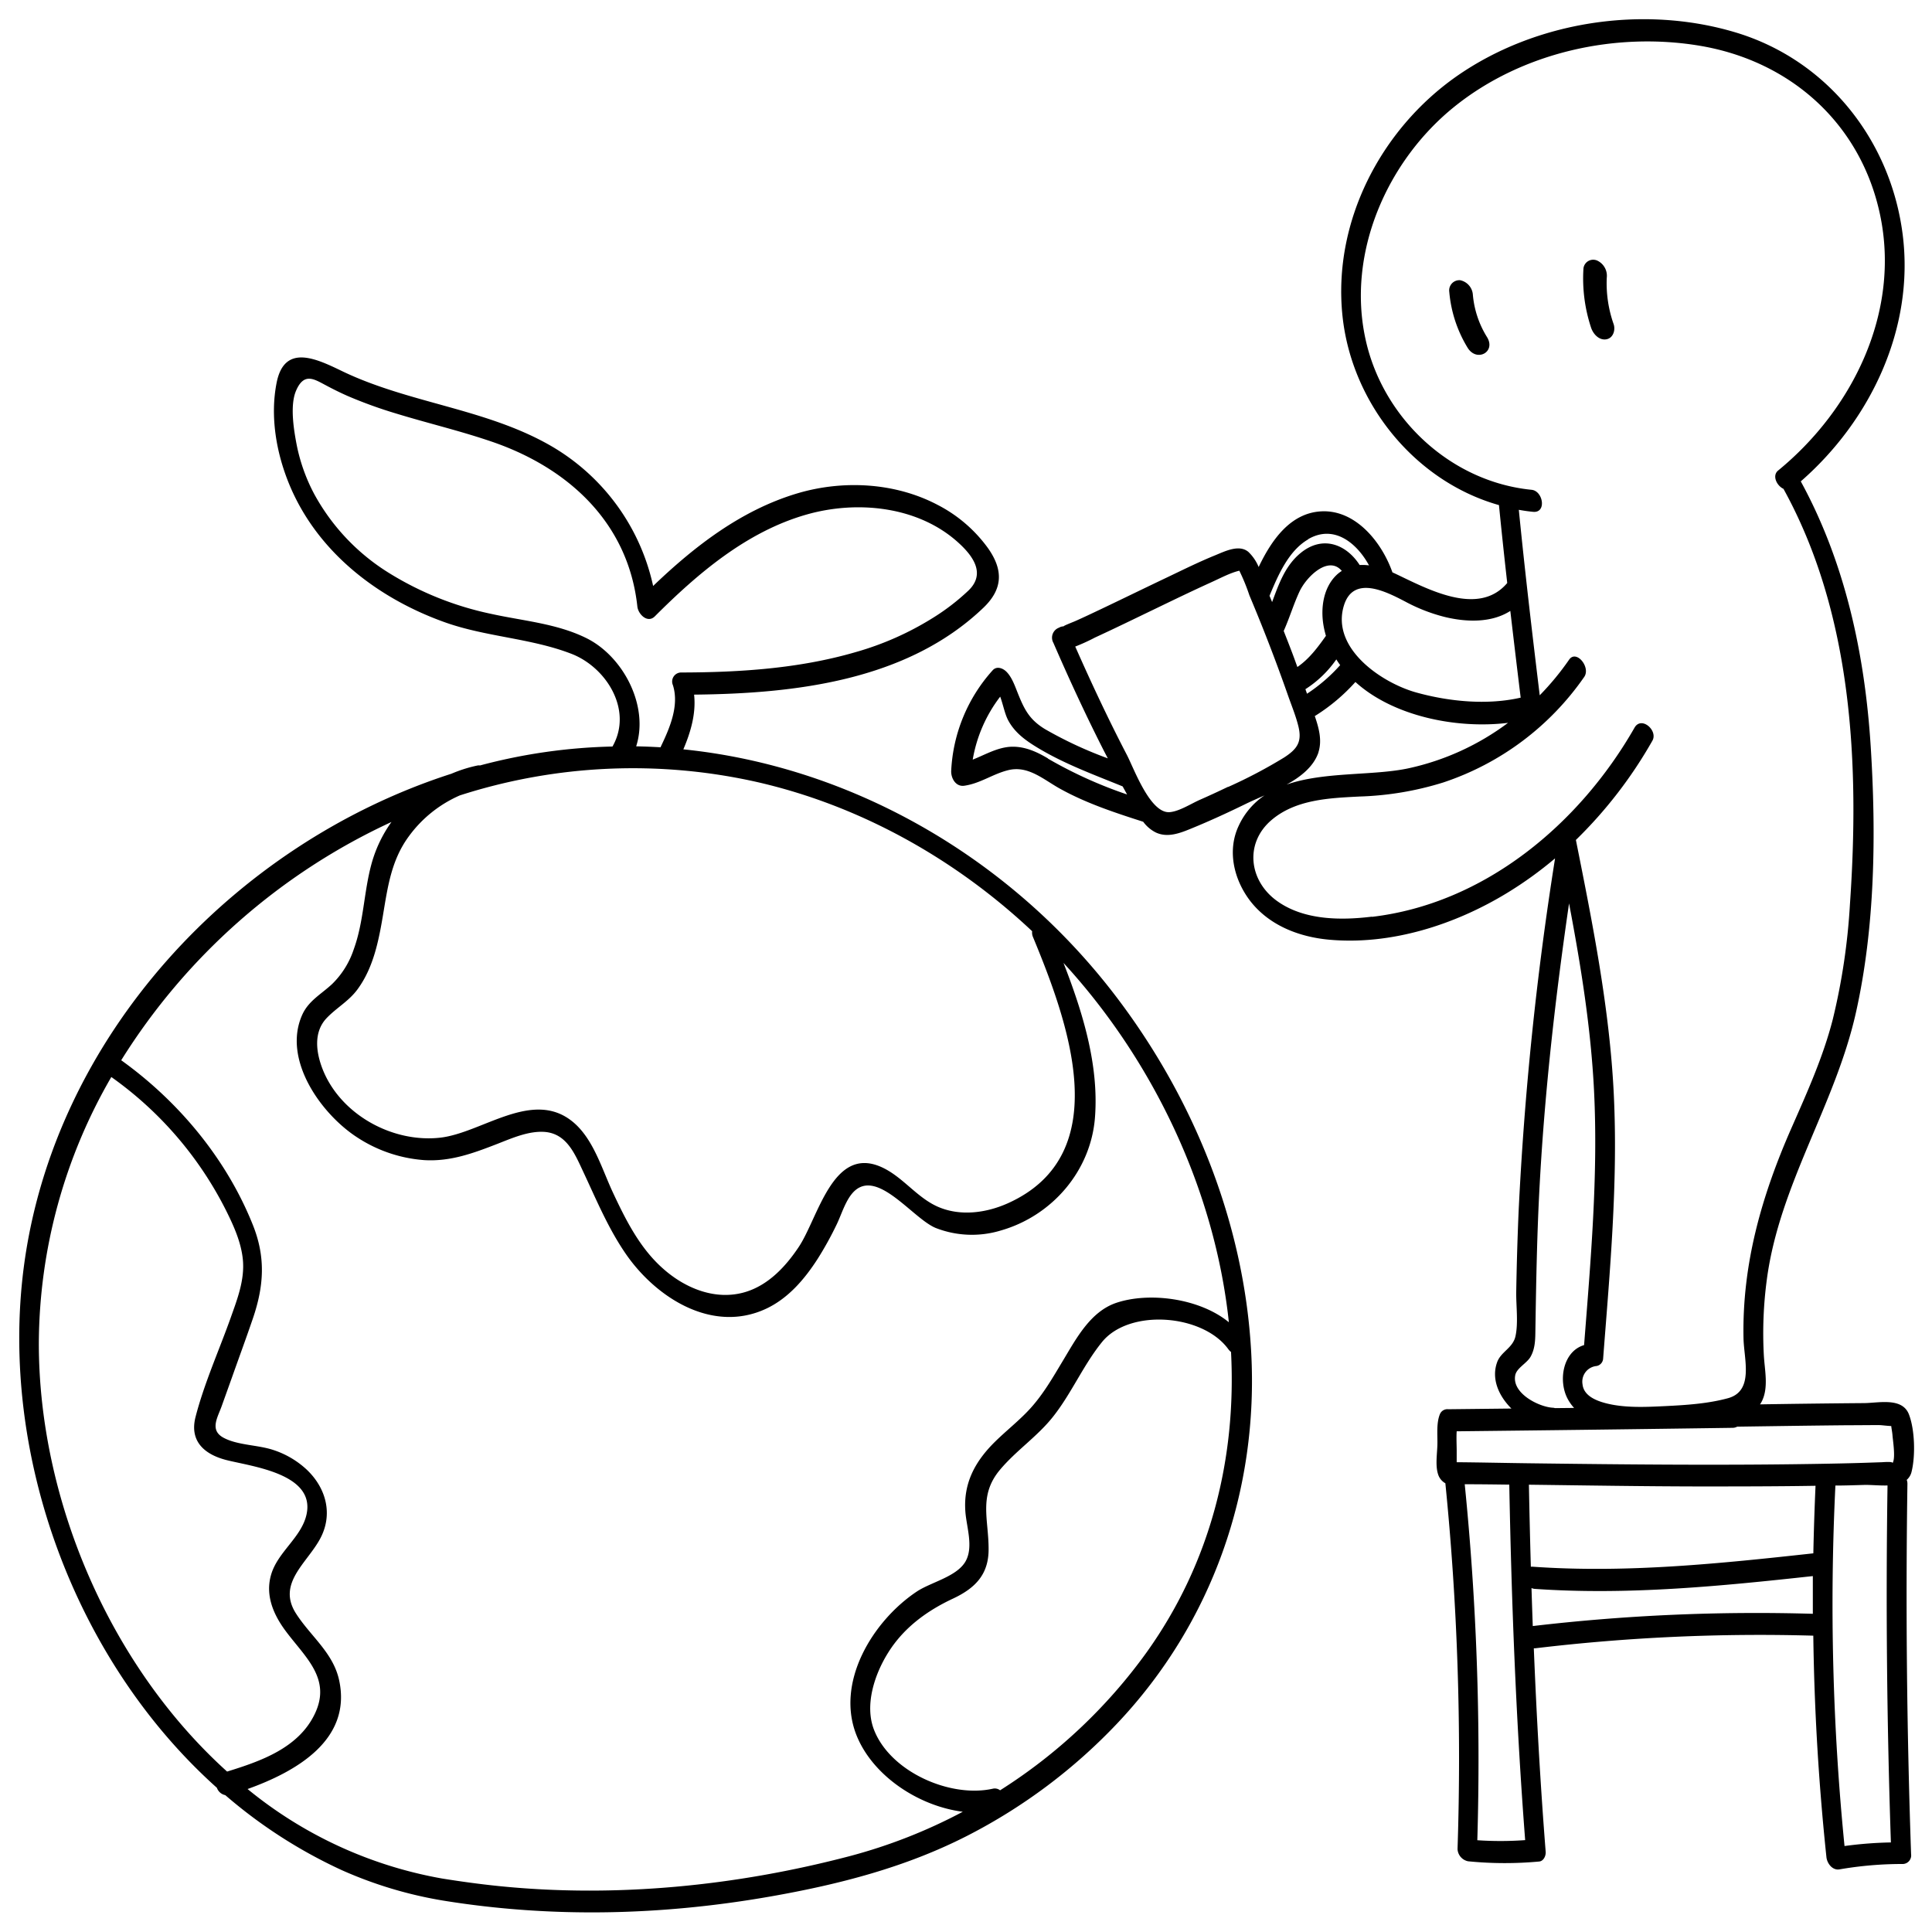 <svg height="512" viewBox="0 0 500 500" width="512" xmlns="http://www.w3.org/2000/svg"><g id="圖層_3" data-name="圖層 3"><path d="m288.22 257.1c-27.31-35.42-68-58.75-111.37-63.17 1.92-4.49 3.32-9.35 2.78-14.16 26.18-.26 55.12-3.6 74.86-22.47 5.08-4.85 5.21-9.78 1.18-15.47a36.89 36.89 0 0 0 -13-11.16c-11.06-5.83-24.61-6.51-36.48-2.94-14.41 4.34-26.43 13.63-37.16 23.92a55.53 55.53 0 0 0 -27.14-36.65c-16.54-9.26-36-10.7-53-18.78-6.69-3.22-15.26-7.6-17.31 2.88-1.7 8.67-.09 18 3.22 26.1 7.19 17.55 22.83 29.6 40.34 35.85 10.64 3.79 22.25 4.1 32.73 8.15 9.09 3.51 16 14.61 10.64 24a144.66 144.66 0 0 0 -33.92 4.8l-.36.1a1.74 1.74 0 0 0 -.6 0 35.58 35.58 0 0 0 -6.8 2.14c-56.51 18.18-103 68.18-110.7 127.91-6.22 48.4 13.19 101.59 50 134.53a2.91 2.91 0 0 0 2.17 1.9 127.66 127.66 0 0 0 30.17 19.42 107.23 107.23 0 0 0 26.34 7.89c28.11 4.54 56.61 3.83 84.63-1.09 17.63-3.1 34.83-7.5 50.84-15.68a143.25 143.25 0 0 0 38.87-29.12c24.58-26 36.59-60.36 34.66-96-1.81-33.69-15.09-66.29-35.59-92.9zm-21.1-16.1a2.91 2.91 0 0 0 .24 1.56c8.88 21.49 21.83 56.13-6.56 68.86-5.52 2.47-12.11 3.38-17.81 1s-9.31-7.9-14.92-10.4c-12.57-5.59-16.31 13.16-21.38 20.73-3.37 5.05-7.86 9.86-13.85 11.64-7.7 2.28-15.6-1-21.35-6.17-5.93-5.27-9.57-12.54-12.88-19.62-2.81-6-5-13.76-10.25-18.17-10.43-8.77-23.52 2.75-34.43 4-12.38 1.39-25.79-6-30.42-17.68-1.7-4.32-2.45-9.59 1-13.24 2.63-2.77 5.87-4.45 8.13-7.63 4-5.54 5.35-12.35 6.46-18.93 1.24-7.39 2.15-14.33 6.72-20.53a32.35 32.35 0 0 1 13.18-10.57 146.23 146.23 0 0 1 77.06-3.43c26.62 6.1 51.24 19.92 71.06 38.58zm-115.36-75.85c-7.63-3.78-16.3-4.45-24.5-6.25a82.11 82.11 0 0 1 -26.76-10.72 54.94 54.94 0 0 1 -19.15-20.27 46.26 46.26 0 0 1 -4.53-12.59c-.78-4-1.83-10.34-.22-14.16 2.09-4.92 4.76-3 7.84-1.39 1.87 1 3.71 1.91 5.63 2.75a116.63 116.63 0 0 0 12.55 4.53c8.3 2.54 16.76 4.52 25 7.37 19.66 6.83 35 21 37.33 42.56.22 2 2.64 4.4 4.51 2.54 11.13-11.13 23.78-21.92 39.22-26.34 13.08-3.75 28.89-2.21 39.31 7.23 3.67 3.32 7.29 8 2.61 12.45a56.91 56.91 0 0 1 -9.09 7 77.51 77.51 0 0 1 -20.15 8.93c-14.57 4.23-29.88 5.22-45 5.25a2.34 2.34 0 0 0 -2.21 3.28c1.68 5.31-.84 11.13-3.13 15.9a1.27 1.27 0 0 0 -.06.18q-3.15-.19-6.32-.25c3.36-10.47-3.36-23.29-12.88-28zm-141.71 182.39a138.35 138.35 0 0 1 18.76-68.81 94.08 94.08 0 0 1 29.8 34.75c1.94 3.91 3.81 8.1 4.24 12.49.52 5.36-1.51 10.43-3.26 15.38-3 8.36-6.8 16.83-9 25.42-1.57 6.25 2.34 9.64 8 11.09 6.69 1.7 23.14 3.54 20.72 14.17-1.33 5.82-7.29 9.53-9.08 15.27-1.68 5.39.46 10.45 3.68 14.78 5 6.76 12 12.34 7.52 21.55-4.22 8.76-13.93 12.16-22.66 14.85-30.57-27.6-48.77-70.66-48.72-110.94zm118.81 140.55c-4.84-.5-9.65-1.16-14.44-1.93a109.42 109.42 0 0 1 -50.35-23.16c12.55-4.5 27-12.7 23.71-28.1-1.52-7.16-7.4-11.43-11.16-17.3-5-7.78 2.78-13 6.21-19.34s1.58-13.14-3.44-17.91a23.19 23.19 0 0 0 -8.55-5.06c-4-1.37-9.35-1.23-13-3.21s-1.52-5.22-.47-8.17l2.63-7.34c1.82-5.14 3.71-10.26 5.47-15.42 2.84-8.36 3.31-15.74 0-24.06-6.82-17.13-19.2-32-34.1-42.7a162.92 162.92 0 0 1 69.94-61.66 34 34 0 0 0 -5.16 10.82c-2 7.28-2 15-4.6 22.13a22.33 22.33 0 0 1 -5.55 8.94c-2.81 2.65-6.13 4.34-7.78 8-5.24 11.66 5 25.86 14.4 31.85a36.42 36.42 0 0 0 17.21 5.77c6.82.4 12.72-1.81 19-4.25 3.7-1.45 7.94-3.31 12-3.06 5.79.37 7.93 5.66 10.08 10.25 3.48 7.41 6.6 15 11.35 21.76 7.91 11.16 22.28 20.16 36 13.76 5.75-2.69 10-7.69 13.36-12.93a87.42 87.42 0 0 0 4.89-8.84c1.52-3.1 2.77-8.09 6-9.65 6-2.9 14.15 8.21 19.61 10.5a25.73 25.73 0 0 0 16.86.68c13.36-3.81 23.41-15.53 24.41-29.43 1-13.54-3.22-27.14-8.16-39.83 23.32 25.37 39.17 58.87 42.8 93-7.57-6.22-20.67-7.91-29.21-5-6.69 2.3-10.33 9.3-13.77 15-2.56 4.27-5.05 8.61-8.41 12.31-2.78 3.05-6.05 5.6-9 8.48-5.27 5.15-8.4 10.85-7.79 18.38.32 3.92 2.11 9 .05 12.68-2.25 4-8.94 5.39-12.63 7.84-11.43 7.61-21.3 23.7-15.44 37.6 4.28 10.18 15.89 17.93 27.34 19.39a136.65 136.65 0 0 1 -29.17 11.46c-29.49 7.76-60.77 10.87-91.14 7.75zm167.8-60.35a136.83 136.83 0 0 1 -37.84 35.59 2.22 2.22 0 0 0 -1.86-.42c-11 2.47-26.51-4.33-30.76-15.22-2.51-6.42.15-14.38 3.62-19.93 4-6.45 10-10.86 16.83-14.05 5.7-2.68 9.24-6.22 9.2-12.84 0-7.74-2.62-13.8 2.9-20.44 4.21-5.05 9.81-8.71 13.87-13.91 4.72-6 7.75-13.24 12.58-19.2 7.08-8.73 26.11-7.24 32.69 1.85a3.44 3.44 0 0 0 .7.72c1.41 27.16-5.1 54.37-21.93 77.85z"/><path d="m494.73 380.82c1-4.1.83-10.79-.69-14.75-1.7-4.47-7.73-3-11.54-2.95q-13.51.11-27 .33a8.69 8.69 0 0 0 .54-.95c1.69-3.57.64-8 .44-11.77a104.55 104.55 0 0 1 .8-19.77c3.29-24.43 17.63-44.94 23-68.76 5-22.24 5.29-46.28 3.86-69-1.51-23.83-6.58-47.54-18.1-68.62 18.04-15.73 29.46-39.58 26.37-63.89s-19.41-45.11-43.18-52.28-51.72-3-72.23 11.31c-19.72 13.81-32.1 37.75-29.57 62 2.36 22.64 18.76 42.86 40.5 49q1 10.08 2.14 20.16c-7.56 8.94-21 1.33-29.26-2.55l-.45-.2c-2.75-7.82-9.55-16.29-18.47-15.79-8 .45-12.86 7.51-16.15 14.4a11.5 11.5 0 0 0 -2.66-3.91c-2.37-2-6-.19-8.57.87-4.24 1.72-8.36 3.77-12.49 5.74-5.7 2.71-11.36 5.48-17.06 8.19-2.23 1.06-4.46 2.12-6.71 3.12-.67.29-3.43 1.35-2.9 1.35a2.35 2.35 0 0 0 -1.27.34 2.75 2.75 0 0 0 -1.46 3.94c4 9.22 8.22 18.36 12.76 27.33.43.85.88 1.7 1.32 2.55a103.91 103.91 0 0 1 -16.25-7.56c-4.08-2.49-5.37-5.1-7.13-9.52-.7-1.76-1.46-3.92-2.82-5.3-.92-.95-2.54-1.59-3.6-.41a41.85 41.85 0 0 0 -10.73 26c-.09 1.89 1.15 4.18 3.36 3.88 4.1-.57 7.33-3 11.27-4 5.19-1.36 9.18 2.34 13.41 4.7 6.8 3.8 14.26 6.25 21.65 8.62a9.2 9.2 0 0 0 3.23 2.76c3.11 1.48 6.4.15 9.34-1.06 4.72-1.93 9.36-4.07 13.93-6.3 1.43-.7 3.11-1.43 4.89-2.22a19.13 19.13 0 0 0 -6.67 7.85c-3.06 6.48-1.23 14 3 19.5 4.93 6.34 12.69 9.31 20.5 10 16 1.42 32.49-3.89 46-12.13a98.79 98.79 0 0 0 12.35-8.91.45.45 0 0 0 0 .11 836.82 836.82 0 0 0 -9.43 91.61q-.43 10.2-.6 20.42c-.06 3.55.57 8-.19 11.49-.66 3.07-3.75 4-4.75 6.74-1.56 4.31.4 8.72 3.69 12l-16.34.18a2.08 2.08 0 0 0 -2.12 1.18c-1 2.29-.64 5.46-.69 7.87s-.59 5.56.2 7.86a4 4 0 0 0 1.86 2.25 714 714 0 0 1 3.15 94.66 3.4 3.4 0 0 0 2.74 3.17 96.36 96.36 0 0 0 18.37.06c1.17-.1 1.78-1.49 1.7-2.52-1.38-17.53-2.36-35.09-3.07-52.66h.33a489 489 0 0 1 72-3.27q.38 28.72 3.4 57.32c.17 1.62 1.55 3.48 3.39 3.16a95.25 95.25 0 0 1 16.17-1.39 2.23 2.23 0 0 0 2.35-2.54q-1.66-47.89-.95-95.82a2.76 2.76 0 0 0 -.18-1.05 4 4 0 0 0 1.27-2.17zm-8.28-12c.48 0 1.85.19 3 .24.09.8.27 1.64.32 2.35.09 1.3.88 6.08 0 7.24.2-.46-2.31-.25-2.7-.23l-3.85.13c-3.15.11-6.3.18-9.45.24-26.14.5-52.29.24-78.42-.1-6.12-.08-12.24-.22-18.36-.27 0-1 0-2 0-3 0-1.26-.11-3.51 0-5q35.7-.39 71.41-.9a2.48 2.48 0 0 0 1.18-.3c9.18-.13 18.35-.27 27.52-.36 3.17-.01 6.26-.04 9.35-.05zm-17.16 33.18c-24.09 2.64-48.27 5.17-72.52 3.47a3.75 3.75 0 0 0 -.59 0q-.3-10.61-.5-21.23c14.47.18 28.95.42 43.43.45 10.25 0 20.5 0 30.75-.17q-.39 8.77-.57 17.48zm-95.51-242.36c5.72 1.41 12.21 1.59 17.09-1.53q1.31 11.22 2.68 22.44c-8.71 2-18.61 1-27-1.33-9-2.5-22.16-11.45-18.74-22.53 2.45-7.91 10.86-3.62 15.87-1a44.35 44.35 0 0 0 10.1 3.95zm-28.08-10.64c-3.19 3.23-3.9 8.23-3.23 12.55a23.92 23.92 0 0 0 .68 3c-2.12 3-4.36 6-7.39 8.07-.51-1.4-1-2.79-1.54-4.18-.65-1.72-1.33-3.43-2-5.15 1.5-3.34 2.54-6.88 4.09-10.2 1.82-3.89 7.52-9.41 10.95-5.34a8.69 8.69 0 0 0 -1.56 1.25zm-7.45 30.53-.41-1.17a28.24 28.24 0 0 0 8-7.71c.31.5.64 1 1 1.48a43.63 43.63 0 0 1 -8.59 7.41zm.32-40c6.66-3.87 12.58 1 15.73 6.79a13.1 13.1 0 0 0 -2.42-.09c-3.39-5.29-9.5-7.82-15.25-3.14-4 3.26-5.66 8-7.41 12.73-.22-.54-.44-1.09-.67-1.63 2.19-5.25 4.91-11.66 10.02-14.61zm-67.36 56.75c-3.06-1.82-6.3-3.26-9.93-3-3.42.29-6.39 2.07-9.54 3.31a36.94 36.94 0 0 1 7.11-16.3c.74 2 1.14 4.28 2 6 1.67 3.2 4.4 5.22 7.43 7.07 7 4.28 14.71 7.08 22.26 10.16l1.15 2.09a113.15 113.15 0 0 1 -20.48-9.28zm46.62 7.34q-3.65 1.76-7.35 3.39c-2.27 1-5.32 3-7.83 3.18-5 .3-9.15-11.21-11-14.79-4.79-9.2-9.19-18.59-13.38-28.07a49.2 49.2 0 0 0 5.1-2.33c5.08-2.34 10.12-4.8 15.16-7.23s9.92-4.8 14.93-7.07c2.51-1.14 5-2.48 7.28-3a51.78 51.78 0 0 1 2.6 6.36c1.26 3 2.47 5.95 3.66 8.95q3.33 8.4 6.32 16.93c.91 2.6 2 5.23 2.67 7.91 1.06 4.15-.3 6-3.63 8.17a126.7 126.7 0 0 1 -14.53 7.65zm23.38-8.94c1-3.16.08-6.35-.95-9.39.08 0 .17-.07.25-.12a48.51 48.51 0 0 0 10.27-8.67c9.85 8.93 26.31 12.19 39.5 10.57a66.58 66.58 0 0 1 -25.69 11.75c-9.26 2-21.85.82-31.63 4.23 3.76-2.05 7.04-4.72 8.25-8.32zm13.85 42.55c-8.14 1-17.68.93-24.61-4.09-7.25-5.25-8.38-14.94-1.4-20.9 6.28-5.36 15-5.7 22.79-6.1a80.89 80.89 0 0 0 21.68-3.64 72 72 0 0 0 36.48-27.32c1.72-2.5-2.06-7.15-3.92-4.45a70.18 70.18 0 0 1 -7.6 9.21c-1.94-16-3.83-32-5.41-48 1.22.22 2.44.4 3.69.52 3.55.35 2.63-5.4-.39-5.7-21-2.08-38.6-18.6-43-39.1-4.83-22.32 5.63-46.05 23.04-60.06s41.59-19.47 63.67-15.73c23.45 4 41.53 20.23 46.48 43.71 5.32 25.21-7.06 50.36-26.38 66.19-1.61 1.31-.38 3.92 1.38 4.74 17.89 32.44 19.71 71.35 17.2 107.57a166.11 166.11 0 0 1 -4.43 29.7c-2.5 9.76-6.64 18.91-10.68 28.1-7.69 17.46-12.82 35.23-12.43 54.48.1 5.38 2.77 13.61-4 15.49-5.25 1.44-11.06 1.8-16.48 2.06-4.95.24-10.47.5-15.32-.8-2.46-.66-5.55-1.93-5.86-4.83a4.07 4.07 0 0 1 3.65-4.76 2.08 2.08 0 0 0 1.67-1.81c1.76-22.8 3.89-45.79 2.76-68.68-1.09-22.13-5.47-44-9.8-65.65a115.37 115.37 0 0 0 19.8-25.69c1.5-2.64-2.86-6.47-4.63-3.36-14.23 24.9-38.77 45.52-67.95 48.95zm47 127.1c-3.54-.09-10.89-3.66-9.91-8.45.38-1.84 3-3.07 3.95-4.74 1.24-2.17 1.23-4.61 1.26-7 .2-12.68.42-25.34 1.13-38 1.34-24.23 4.08-48.34 7.58-72.34 3.05 16.06 5.66 32.23 6.47 48.57 1.08 21.92-.88 43.9-2.58 65.74-5.51 1.62-6.8 9.32-4.17 14.06a11.52 11.52 0 0 0 1.58 2.2l-4.92.05zm-19.73 111.92a712.14 712.14 0 0 0 -3.26-92.13c3.84 0 7.68.05 11.53.1.58 30.7 1.76 61.41 4.11 92a88.19 88.19 0 0 1 -12.38.03zm14.35-55.43q-.18-4.92-.33-9.84a2.43 2.43 0 0 0 .81.22c24.09 1.68 48.11-.7 72-3.31v9.76a497.37 497.37 0 0 0 -72.48 3.17zm92.68 56a102.8 102.8 0 0 0 -12 .93 632.5 632.5 0 0 1 -2.36-93.29c2.47 0 4.93-.09 7.4-.16 1.7-.05 4 .2 6.09.14q-.69 46.17.87 92.34z"/><path d="m381.18 76.33a4.14 4.14 0 0 0 -3.29-3.81 2.64 2.64 0 0 0 -2.82 3 33.19 33.19 0 0 0 4.75 14.48c2.36 3.82 7.42 1.08 5-2.79a24.79 24.79 0 0 1 -3.64-10.88z"/><path d="m415.73 87.81c1.76-.31 2.4-2.39 1.88-3.92a31.79 31.79 0 0 1 -1.78-12 4.34 4.34 0 0 0 -2.47-4.45 2.54 2.54 0 0 0 -3.56 2 40.51 40.51 0 0 0 2 15.45c.57 1.62 2.09 3.25 3.93 2.92z"/></g></svg>